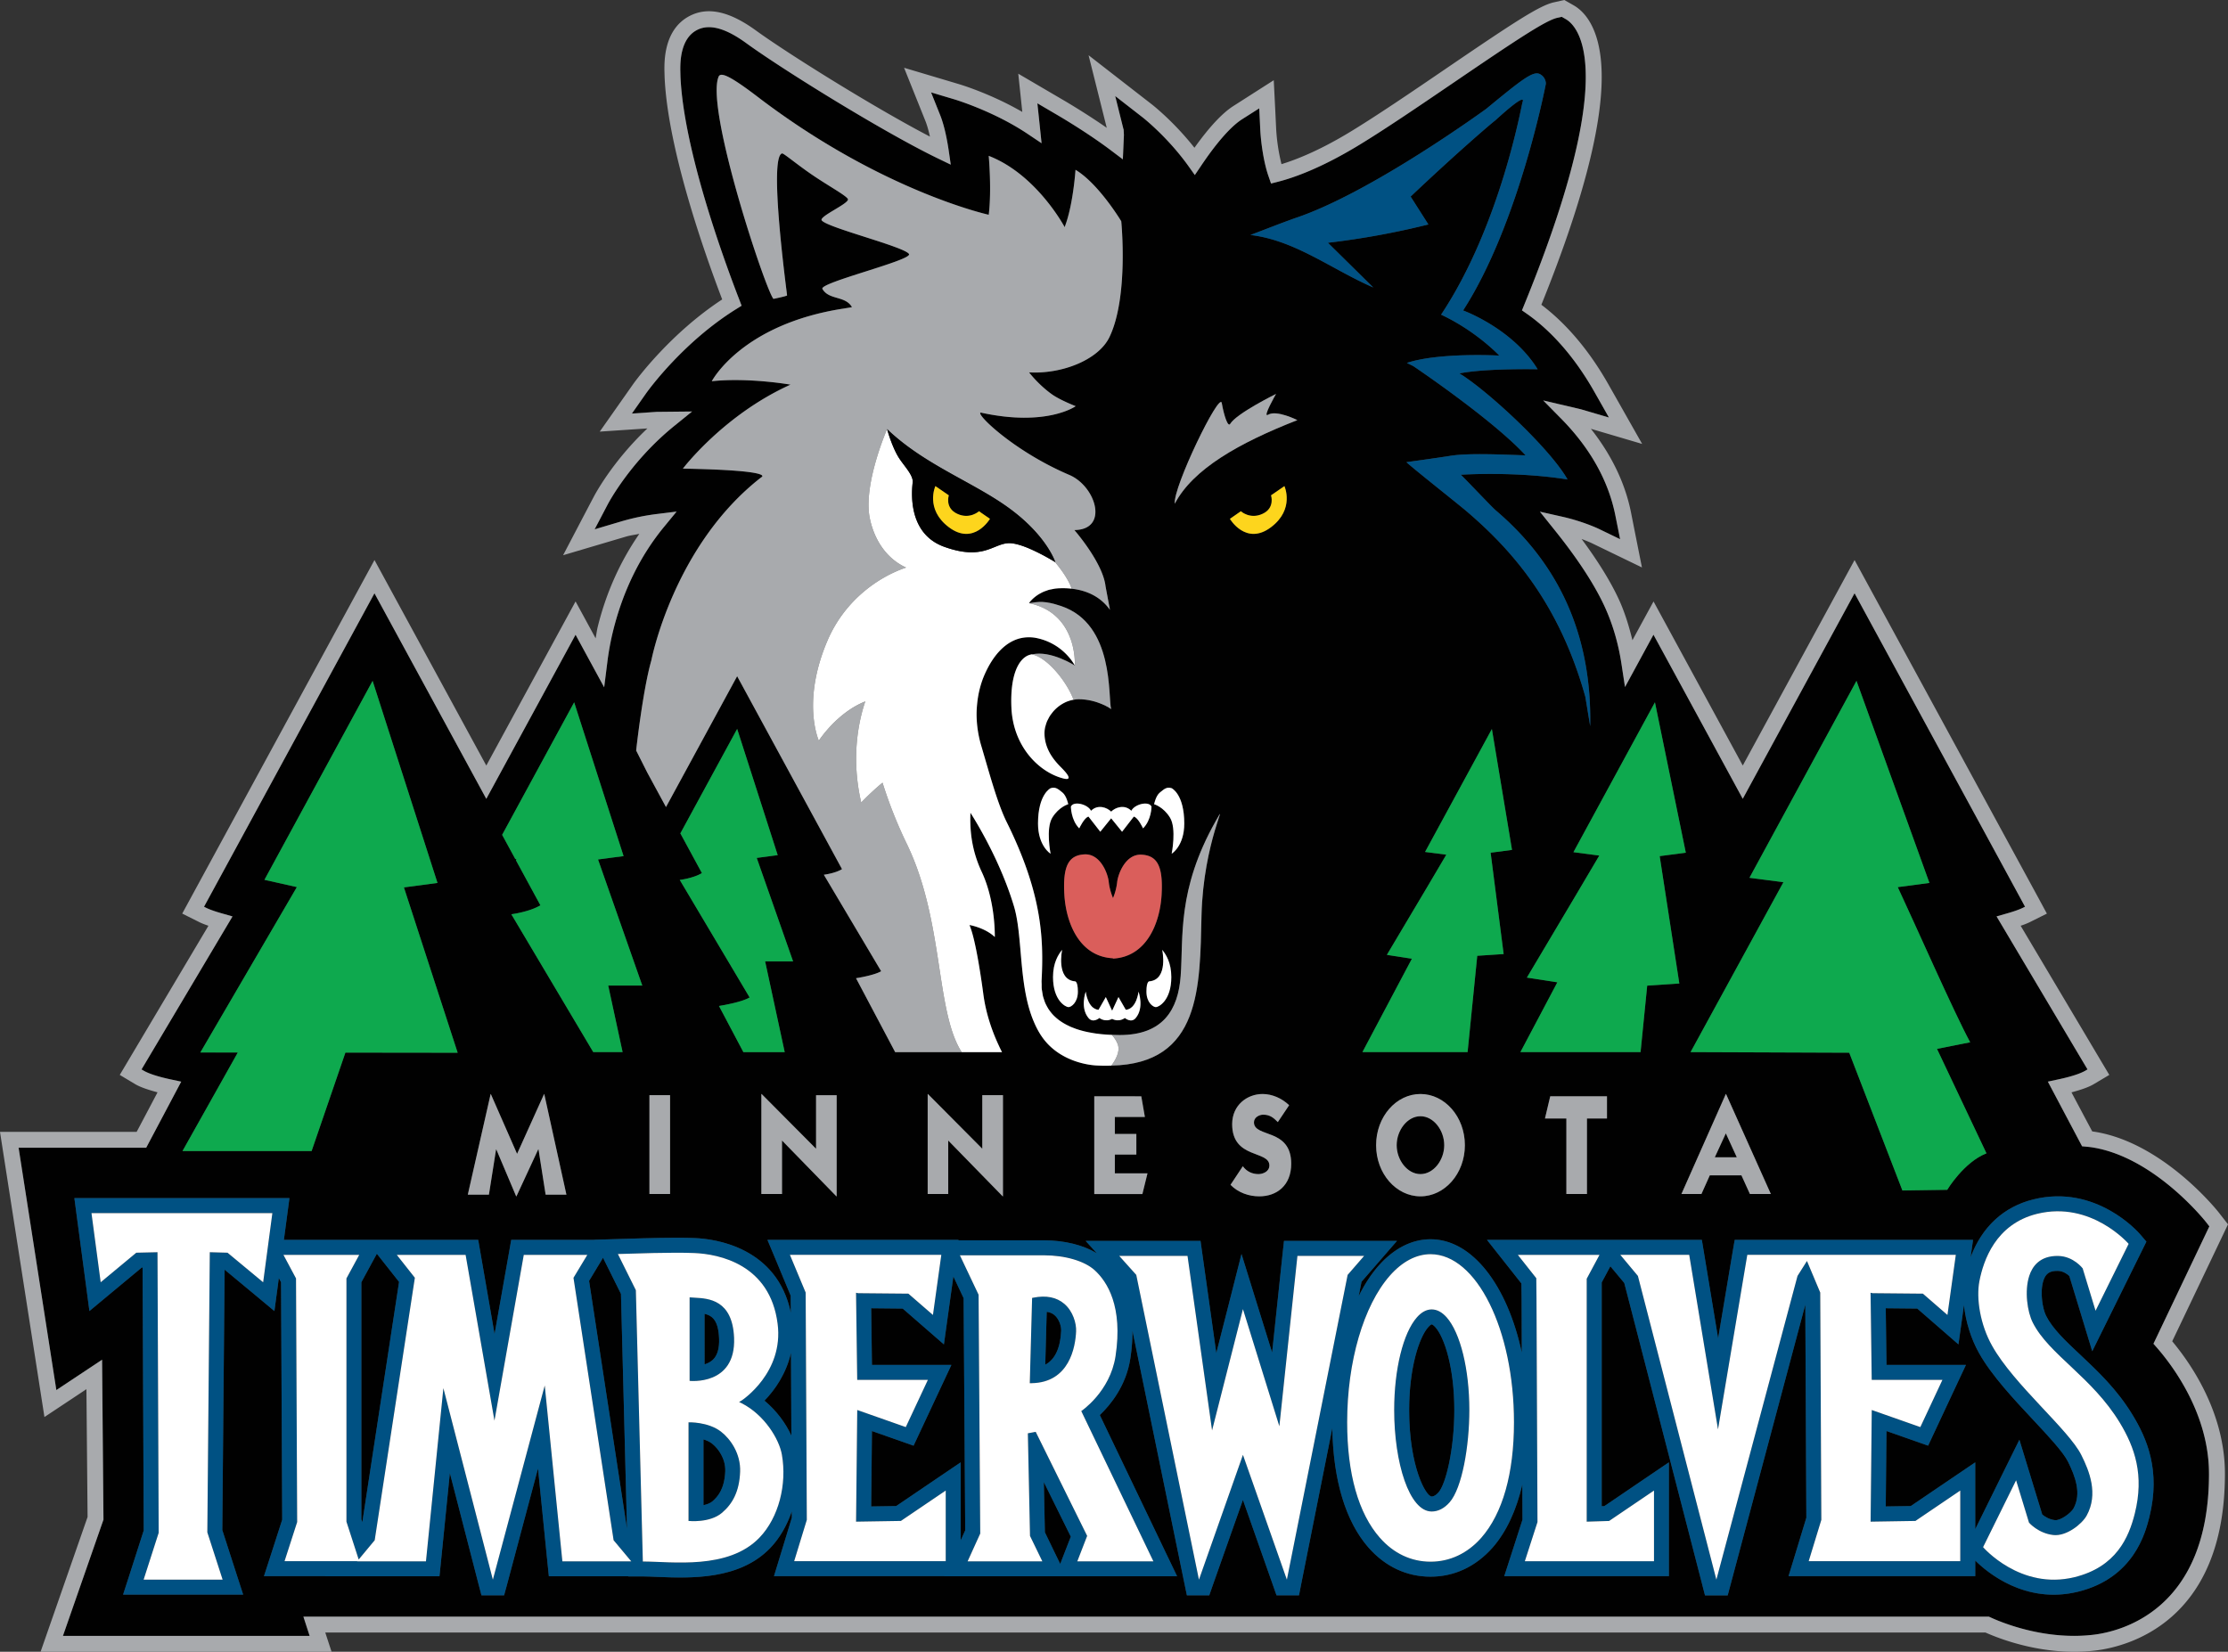 <svg xmlns="http://www.w3.org/2000/svg" xml:space="preserve" width="240" height="177.961" x="0px" y="0px" viewBox="0 0 240 177.961"><rect x="0" y="0" width="240" height="177.961" fill="#333333" stroke="none"/><path fill="#010101" d="M150.451 123.382c0 1.606 1.154 3.112 2.561 3.112s2.561-1.506 2.561-3.112c0-1.612-1.153-3.121-2.561-3.121s-2.561 1.509-2.561 3.121m-72.99 20.826c-.075-1.888-.683-2.459-1.567-2.656v5.445c.328-.104.646-.259.899-.498.486-.459.711-1.231.668-2.291m4.886 6.694c1.304 1.086 2.307 2.462 2.901 3.776l-.043-8.938c-.501 2.238-1.723 3.994-2.858 5.162m20.353-13.377-.61 4.375-.41 2.943-2.241-1.949-2.196-1.911-3.394-.034c.02 1.691.058 4.438.08 6.104h8.559l-1.075 2.291-2.381 5.09-.619 1.322-1.377-.486-3.107-1.092-.083 8.126 2.693-.042 4.429-3.005 2.519-1.705v8.407l.49-1.083-.173-25.016zm51.528 5.16c-.017 0-.163.048-.389.313-.979 1.12-2.043 4.381-2.043 8.912 0 6.117 1.807 9.322 2.432 9.322.287 0 .574-.273.726-.439.822-.942 1.706-4.732 1.706-8.883 0-4.533-1.053-7.798-2.032-8.906-.232-.268-.378-.319-.4-.319M114.21 168.5l.331-.867.807-2.077-2.908-5.878.115 5.411 1.176 2.426zm-1.458-27.166a2018 2018 0 0 0-.156 5.698c1.045-.565 1.625-1.781 1.711-3.661.021-.425-.185-1.224-.705-1.668-.11-.095-.349-.298-.85-.369m-36.069 14.18a2.9 2.9 0 0 0-.907-.434v7.085c.371-.078.72-.208.957-.408.611-.521 1.311-1.355 1.392-3.247.05-1.344-.75-2.456-1.442-2.996m-36.088-20.437-.484.886-1.185 2.184v25.538l.104.318 3.959-25.893-1.512-1.916z"/><path fill="#010101" d="M231.524 163.455c-.41 1.624-1.648 6.551-7.676 8.031-5.712 1.403-9.849-2.134-11.075-3.354v1.685h-20.114l.637-2.085 1.282-4.213-.112-22.955-8.02 30.044-.338 1.274h-2.447l-.332-1.292-8.363-32.365-1.503-1.798-.929 1.742v24.109l.282-.009 4.439-3.014 2.516-1.705v12.265h-17.733l.681-2.107 1.283-3.982c-.006-.537-.006-1.936-.017-3.79-.647 2.792-1.717 5.107-3.214 6.81-1.812 2.04-4.113 3.121-6.675 3.121-2.565 0-4.867-1.081-6.668-3.118-2.477-2.816-3.816-7.269-3.912-12.888l-3.32 16.642-.27 1.379h-2.42l-.405-1.156-3.214-9.129-3.225 9.129-.399 1.156h-2.409l-.286-1.365-5.579-27.15c0 .905-.064 1.904-.23 2.991-.453 2.957-2.143 5.003-3.29 6.098l7.219 15.065 1.108 2.307h-25.063l.005-.011H83.375l.633-2.085 1.289-4.213-.006-.687c-.516 1.503-1.289 2.873-2.317 3.945-3.331 3.47-8.622 3.256-12.122 3.118-.594-.025-1.147-.051-1.611-.051h-1.567v-.018h-8.552l-.147-1.449-1.023-10.166-3.305 12.396-.346 1.274h-2.437l-.338-1.292-3.068-11.886-.971 9.674-.148 1.449H35.024l.009-.011h-6.599l.684-2.107 1.282-3.979-.124-25.586-.245-.45-.083.669-.39 2.891-2.238-1.866-3.126-2.594-.248 28.054 1.564 4.849.683 2.107H13.259l.68-2.102 1.542-4.812-.121-28.331-.082.003-3.405 2.825-2.24 1.866-.386-2.891-.995-7.451-.239-1.826h23.165l-.242 1.826-.357 2.671h20.934l.23 1.337 1.532 8.81 1.562-8.815.234-1.331h8.935c-.003-.002-.006-.011-.006-.011l2.513-.075.959-.028c1.991-.063 5.318-.166 7.394-.076 2.112.084 8.848.962 10.324 8.054l-.017-1.852-1.57-3.776-.934-2.234h20.582l-.009.048h9.181c2.238 0 4.29.518 5.728 1.401l-1.205-1.337h12.372l.196 1.391 1.503 10.695 1.312-5.142 1.407-5.534 1.688 5.45 1.604 5.169 1.125-10.586.158-1.443h12.167l-2.313 2.668-1.502 1.73-.31 1.559c.63-1.261 1.345-2.372 2.139-3.278 1.654-1.871 3.59-2.858 5.604-2.858 4.514 0 8.273 4.983 9.826 12.215l-.017-5.791-.022-1.663-1.644-2.079-2.06-2.614h23.141l.22 1.348 1.53 9.267 1.559-9.272.226-1.342h25.679l-.259 1.832v.03c1.221-3.261 3.567-5.444 6.781-6.227 6.708-1.654 11.267 3.52 11.458 3.745l.692.808-.468.957-3.562 7.203-1.802 3.649-1.188-3.892-1.282-4.212c-.22-.208-.664-.54-1.222-.552-.884-.022-1.316.271-1.57 1.041-.388 1.222-.096 3.036.293 3.799.709 1.407 2.082 2.698 3.681 4.198 1.862 1.753 3.973 3.731 5.639 6.489 1.502 2.469 3.06 5.956 1.799 11.001M21.58 113.39l10.397-17.814-3.493-.785 11.652-21.434 6.991 21.769-3.616.48 5.791 17.815-12.096-.015-3.64 10.608H19.658l5.957-10.619zm31.272 4.477h.021l2.827 6.449 2.907-6.449h.02l2.386 10.842h-2.238l-.767-4.879h-.028l-2.348 5.063h-.03l-2.139-5.054h-.025l-.77 4.87h-2.276zm8.996-42.202 5.323 16.57-2.752.366 4.768 13.583h-3.671l1.551 7.169h-3.162l-8.823-14.852s.511-.067 1.167-.225c.622-.152 1.38-.392 1.966-.74l-2.637-4.854.058-.104-.134-.036-1.411-2.598zm10.33 52.976h-2.222v-10.65h2.222zm9.837-10.774h.029l5.86 5.896v-5.771h2.222v10.901h-.025l-5.861-6.017v5.766h-2.224zm-8.79-23.063s.391-.045.889-.169c.476-.115 1.052-.298 1.498-.568l-2.324-4.28 6.118-11.255 4.37 13.6-2.261.301 3.916 11.146H82.42l2.109 9.778H80.08l-2.631-4.972h.002c.014-.003.058-.009.124-.022.498-.082 2.383-.42 3.178-.895zm-3.058-23.673s2.376-12.361 11.842-19.714c0 0 1.743-.74-8.449-.931 0 0 4.386-5.794 11.592-9.047 0 0-4.523-.791-8.477-.371 0 0 3.192-6.137 14.217-7.831l.882-.144c-.712-1.261-2.482-.74-3.184-1.967-.381-.67 9.701-3.096 9.327-3.754-.443-.785-8.966-2.881-9.411-3.647-.25-.444 3.074-1.846 2.823-2.291-.233-.402-2.092-1.41-3.772-2.552-1.667-1.131-3.154-2.397-3.313-2.355-1.46.357.458 14.534.536 15.293.008.079-1.46.377-1.46.377-.805-.799-7.357-20.465-5.917-23.929.208-.506 1.075-.233 4.236 2.181 13.3 10.155 24.864 12.685 24.864 12.685.334-2.673 0-6.345 0-6.345 5.177 2.006 8.18 7.682 8.18 7.682l.173-.5c.778-2.355.998-5.679.998-5.679 2.503 1.503 4.927 5.543 4.927 5.543s.812 8.141-1.271 12.474c-1.182 2.465-5.121 4.01-8.663 3.807 0 0 .957 1.277 2.43 2.341.89.647 2.593 1.3 2.593 1.3s-3.115 2.251-10.22.692c-.637.067 3.524 4.156 9.535 6.714 2.878 1.227 4.292 5.906.544 5.94 0 0 3.074 3.509 3.357 6.058l.476 2.541c-1.144-1.609-2.818-2.139-4.156-2.282a8 8 0 0 0-.881-.051h-.104a7 7 0 0 0-.68.037c-.002.002-.01.002-.01.002-.152.014-.287.048-.426.073-.088.022-.187.031-.267.054a3 3 0 0 0-.401.135c-.063.023-.135.042-.192.068a4 4 0 0 0-.415.211c-.025.014-.058.025-.083.045-.747.445-1.096.977-1.104.988h.005c1.047-.158 1.663-.29 3.464.313 5.771 1.944 5.023 9.837 5.383 11.109.005-.022-1.484-1.072-3.527-1.072-.185 0-.36.031-.539.064a3 3 0 0 0-.591.155l-.066.022q-.27.106-.515.25c-.035.02-.07.037-.101.062-.151.09-.289.191-.424.304l-.142.121a5 5 0 0 0-.322.327 3 3 0 0 0-.17.214 4 4 0 0 0-.215.298c-.07.113-.128.225-.184.343-.041.079-.084.152-.116.231a3 3 0 0 0-.167.518q-.018.05-.032.099a3.2 3.2 0 0 0-.072.653c0 .906.289 1.668.66 2.291.349.58.775 1.038 1.1 1.368.418.414.83.878.835 1.114.009.155-.144.211-.561.107l-.003-.003h-.003c-2.53-.633-5.4-3.352-5.59-7.62-.156-3.469.746-5.262 1.893-5.675q.13-.044.291-.079c.009.003.024.011.033.011 2.016-.476 4.616 1.199 4.616 1.199l-.002-.005v.005s-.289-.58-.937-1.232a6.2 6.2 0 0 0-3.095-1.711 4.1 4.1 0 0 0-1.78-.008c-1.672.377-3.005 1.86-3.91 3.937a10.4 10.4 0 0 0-.799 3.126c-.039.399-.066.81-.063 1.238.014 1.033.165 2.145.514 3.315.838 2.819 1.722 6.16 2.728 8.197 3.824 7.704 3.997 12.566 3.766 17.05-.008.157.003.292.006.436.002.155-.003.318.008.465.011.126.038.241.055.362.024.155.046.315.081.462.026.109.064.205.098.31a3.2 3.2 0 0 0 .28.684q.097.197.215.383c.049.076.104.146.159.22q.128.178.274.34c.056.063.118.124.177.184q.16.154.335.301c.061.048.124.102.187.146.124.096.257.177.39.262q.094.063.193.118c.144.084.297.163.449.23.058.028.113.062.173.087q.266.11.536.211c.044.015.082.034.124.046a10.6 10.6 0 0 0 1.631.407q.212.04.418.07.174.026.346.043l.308.039.384.033c.08.003.16.012.239.018q.212.014.411.02c.332.014.648.022.931.022 4.667 0 6.299-2.716 6.569-6.356.31-4.201-.399-9.28 3.765-16.675 1.582-2.797-1.328 2.169-1.514 10.161-.186 7.62-.034 15.975-9.722 16.163v.003c-.489.009-.979.017-1.515-.014 0 0-3.726-.048-5.858-2.963a8.8 8.8 0 0 1-.974-1.765c-1.666-3.895-1.158-9.179-2.136-12.426-.927-3.082-2.296-5.884-3.319-7.747-.784-1.435-1.363-2.313-1.369-2.33v.025c-.058 1.475.006 3.773 1.21 6.331 1.275 2.716 1.401 5.8 1.413 6.726l.003.132q-.001.17-.003.169c-1.078-1.016-2.722-1.286-2.725-1.286.025.057.053.139.08.209.383.999.803 3.039 1.227 5.92q.096.658.194 1.376c.303 2.273 1.078 4.238 1.656 5.476.124.271.245.519.346.712h-.003l.003.003H96.429l-4.218-7.969h.003a1 1 0 0 0 .102-.017c.408-.067 1.956-.347 2.604-.734l-6.175-10.392s.316-.042.729-.141c.393-.093.865-.242 1.231-.462l-11.3-20.792-7.665 14.097-2.018-3.723-1.196-2.372c.001 0 .71-6.492 1.641-9.725m62.562 49.986c0-2.079 1.644-3.25 3.264-3.25 1.03 0 2.077.447 2.871 1.207l-1.222 1.821c-.507-.526-.89-.8-1.581-.8-.395 0-.979.273-.979.827 0 1.675 4.007.589 4.007 4.452 0 2.363-1.57 3.518-3.438 3.518-1.108 0-2.257-.38-3.101-1.241l1.328-2.004c.416.574 1.019.848 1.683.848.461 0 1.182-.259 1.182-.932-.001-1.649-4.014-.667-4.014-4.446m4.188-67.753 1.44-.99s1.137 2.476-1.44 4.426c-2.702 2.042-4.436-.903-4.436-.903l1.177-.816s.996.909 2.358.273c1.356-.63.901-1.99.901-1.99m-13.097 52.361c2.061-.194 1.374-3.394 1.374-3.394.394.484.979 1.367.979 2.932 0 2.556-1.373 3.242-1.66 3.242-.298 0-1.019-.492-1.019-1.669s.326-1.111.326-1.111m-8.462-18.822c.269-.636 1.808-.275 2.168.45.72-.726 1.719-.366 2.169.09.454-.456 1.446-.816 2.17-.09.354-.726 1.893-1.086 2.174-.45 0 0 0 1.441-.911 2.344 0 0-.542-1.173-.998-1.267 0 0-.897 1.179-1.26 1.632l-1.175-1.449-1.171 1.449c-.363-.453-1.271-1.632-1.271-1.632-.449.093-.996 1.267-.996 1.267-.899-.903-.899-2.344-.899-2.344m-.944 15.429s-.687 3.199 1.369 3.394c0 0 .325-.067.325 1.111s-.715 1.669-1.012 1.669c-.291 0-1.666-.687-1.666-3.242.001-1.565.589-2.448.984-2.932m-1.245-10.356s-1.354-.815-1.354-3.252c0-3.171 1.354-3.802 1.354-3.802.542-.18.816.096 1.271.456.45.36.631 1.266.631 1.266s-.986.273-1.718 1.441c-.723 1.176-.184 3.891-.184 3.891m9.176 17.699c-.483.594-1.175 0-1.175 0s-.583.493-1.372.099c-.777.395-1.368-.099-1.368-.099s-.687.594-1.176 0c-.933-1.116-.297-2.839-.297-2.839s.201 1.857 1.377 1.959l.784-1.376.68 1.474.687-1.474.787 1.376c1.175-.102 1.372-1.959 1.372-1.959s.636 1.723-.299 2.839m-2.457-6.398v-.036c-3.61-.181-5.054-3.791-5.235-6.86-.179-3.07.449-4.243 2.164-4.334 1.717-.093 2.53 2.074 2.619 2.978.093.906.453 1.717.453 1.717v.036s.36-.816.449-1.722c.093-.896.906-3.062 2.623-2.972 1.716.084 2.341 1.261 2.166 4.327-.181 3.07-1.627 6.68-5.239 6.866m6.144-15.192c-.72-1.168-1.716-1.441-1.716-1.441s.186-.906.636-1.266.726-.636 1.261-.456c0 0 1.356.63 1.356 3.802 0 2.437-1.356 3.252-1.356 3.252s.546-2.715-.181-3.891m-17.994 29.906v10.901h-.026l-5.87-6.017v5.766h-2.211v-10.774h.022l5.861 5.896v-5.771zm14.366 4.176v2.229h-2.312v2.023h3.514l-.546 2.229h-5.187v-10.535h5.069l.389 2.229h-3.239v1.826zm9.211-78.744c.225 1.314.652 2.656.906 2.243.675-1.123 4.936-3.228 4.936-3.228s-1.52 2.645-.855 2.246c.923-.552 3.151.583 3.151.583-6.292 2.451-11.261 5.279-13.203 9.007-.219-1.756 4.846-12.165 5.065-10.851m26.181 79.956c0 3.07-2.173 5.513-4.784 5.513s-4.777-2.442-4.777-5.513 2.166-5.513 4.777-5.513 4.784 2.443 4.784 5.513m4.176-20.591-2.843.188-1.041 10.377H146.76l3.545-6.693 1.778-3.363-2.689-.422 4.311-7.248 2.088-3.543-2.285-.296 7.198-13.245 2.172 13.023-2.307.304zm-22.45-79.293c8.148-2.715 20.49-11.706 20.575-11.771 3.787-3.118 5.025-4.094 5.745-3.756.501.236.676.712.676 1.052 0 0-2.864 15.046-8.914 24.427 0 0 5.313 1.925 8.03 6.337 0 0-5.639-.118-8.43.447 2.893 1.733 9.729 8.028 11.649 11.424-5.65-.906-11.504-.509-11.504-.509.45.402 3.287 3.424 3.782 3.85 5.487 4.674 10.378 11.81 10.158 23.237l-.518-3.16c-2.814-10.068-7.907-15.825-12.832-20.021-.905-.771-5.7-4.564-6.443-5.262 0 0 3.455-.473 4.693-.675 2.037-.34 6.084-.115 8.144-.059-3.563-3.869-12.026-9.567-12.1-9.618l-.687-.338c3.404-1.131 9.714-.81 9.955-.788 0 0-2.425-2.606-6.269-4.412 6.46-9.716 8.711-22.852 8.762-22.849-.039-.003.788-1.469-2.932 1.922-.377.278-4.159 3.509-9.111 8.205l1.913 3.005a86 86 0 0 1-10.822 1.97l4.891 4.82c-4.53-1.975-8.425-5.09-13.242-5.659 1.736-.646 3.222-1.248 4.831-1.819m26.901 97.011.568-2.395h6.112v2.395h-2.161v8.135h-2.218v-8.135zm11.847-44.841 3.326 16.205-2.814.371 2.116 13.721-3.461.23-.715 7.164h-12.943l1.812-3.424 2.167-4.098-3.281-.509 5.251-8.836 2.549-4.311-2.785-.366zm12.482 52.976h-2.251l-.912-2.009h-3.41l-.9 2.009h-2.155l4.783-10.774h.022zm1.356-33.592-3.658-.479 11.531-21.214 7.856 21.769-3.411.455c1.847 3.935 6.078 13.541 7.801 16.715l-3.574.712 5.33 11.253c-2.442.951-4.227 3.928-4.227 3.928l-4.829.073-5.729-14.843-17.092-.065zm39.862 49.724s6.005-12.605 6.021-12.646l-.09-.118-.271-.349c-.236-.296-5.808-7.227-12.572-8.084l-.776-.076-3.687-6.965 1.104-.239c1.367-.284 2.414-.627 2.966-.959 0 0 .129-.076.202-.121-.045-.067-9.798-16.486-9.798-16.486l1.075-.304c.782-.22 1.396-.437 1.772-.628 0 0 .146-.07.22-.109-.063-.124-18.291-33.638-18.358-33.77-.129.222-12.049 22.145-12.049 22.145s-9.539-17.55-9.618-17.683c-.067.129-3.066 5.642-3.066 5.642l-.383-2.513c-.349-2.308-1.002-4.463-1.925-6.402-1.126-2.358-2.915-5.073-5.329-8.07l-1.531-1.908 2.387.532c2.121.476 3.753 1.219 3.944 1.312 0 0 2.161 1.047 2.308 1.117-.051-.27-.501-2.516-.501-2.516-.731-3.7-2.65-7.175-5.712-10.33l-2.071-2.104 4.063.954 3.017.887-1.554-2.744c-2.589-4.567-5.369-7.094-7.254-8.408l-.558-.391.26-.633c4.39-10.76 6.612-19.008 6.612-24.512 0-4.508-1.503-5.861-2.155-6.233l-.344-.197s-.056-.034-.079-.051c-.033.011-.483.11-.489.11-1.232.276-4.305 2.31-11.059 6.902-3.613 2.465-7.704 5.256-10.631 7.004-3.854 2.313-6.686 3.317-8.385 3.753l-.76.191-.254-.737c-.528-1.471-.838-3.652-.911-5.161 0 0-.096-2.06-.107-2.2l-1.857 1.182c-1.192.766-2.712 2.485-4.395 4.983l-.682 1.021-.72-1.004c-2.24-3.118-4.84-5.161-4.941-5.242l-2.919-2.268c.099.388.893 3.587.893 3.587l.015.009.032.597-.115 2.631-1.3-.982c-2.483-1.871-5.403-3.587-5.728-3.779l-2.179-1.28c.026.273.126 1.193.126 1.193l.324 3.109-1.518-1.019c-3.47-2.324-7.406-3.568-7.853-3.703 0 0-2.372-.706-2.529-.757.103.268.982 2.454.982 2.454.366.923.677 2.215.905 3.731l.23 1.598-1.452-.701C95.124 14.204 84.345 7.521 80.4 4.657 78.126 3 76.372 2.541 75.044 3.253c-1.76.942-1.76 3.444-1.76 4.266l.017.726c.343 7.803 4.544 19.404 6.333 24.028l.255.664-.6.374c-5.584 3.478-9.281 8.495-9.68 9.05 0 0-1.44 2.048-1.538 2.195l2.667-.186 3.815-.034-1.908 1.545c-4.795 3.872-7.166 8.43-7.192 8.478 0 0-1.308 2.499-1.402 2.67.308-.093 2.896-.861 2.896-.861a23 23 0 0 1 3.813-.788l2.123-.265-1.357 1.655c-2.558 3.112-4.394 6.857-5.463 11.121a29 29 0 0 0-.647 3.517l-.335 2.64-3.083-5.667c-.07.132-9.617 17.683-9.617 17.683L40.338 63.919c-.118.222-18.317 33.696-18.36 33.77.124.064.222.112.222.112.375.191.988.405 1.771.625l1.075.304s-9.755 16.419-9.802 16.486c.115.07.209.121.209.121.542.329 1.594.672 2.958.959l1.108.239-3.772 7.122H2.004l4.066 26.107 4.927-3.27.149 17.227s-4.328 12.417-4.364 12.524h26.571c-.056-.178-.671-2.074-.671-2.074h181.554l.175.079c1.294.6 5.937 2.496 11.108 1.874 2.916-.352 12.433-2.643 12.433-17.354 0-6.452-3.929-11.644-5.611-13.574z"/><path fill="#010101" d="m185.906 122.105-1.187 2.577h2.369zm26.867 42.646 2.954-5.99 1.801-3.645 1.188 3.889 1.277 4.165c.248.214.732.537 1.368.607.597.068 1.733-.773 1.998-1.261.883-1.606.191-3.446-.597-5.039-.535-1.069-2.189-2.837-3.793-4.547-2.077-2.221-4.43-4.736-5.78-7.137-.878-1.556-1.446-3.424-1.638-5.194l-.174 1.3-.411 2.943-2.24-1.949-2.2-1.911-3.394-.034c.028 1.691.057 4.438.079 6.104h8.559l-1.075 2.291-2.38 5.09-.619 1.322-1.379-.486-3.106-1.092-.079 8.126 2.695-.042 4.43-3.005 2.516-1.705v3.036zM66.892 139.402l-1.775-3.577s-.063-.129-.159-.317l-.313.521-1.188 1.973 4.083 26.709z"/><path fill="#a8aaad" d="M237.952 158.775c0 14.705-9.512 16.996-12.427 17.348-5.178.622-9.82-1.271-11.114-1.871l-.175-.076H32.682s.613 1.894.674 2.071H6.78l4.366-12.524-.149-17.229s-4.753 3.154-4.927 3.272c-.021-.127-4.052-26.012-4.066-26.11h13.744l3.772-7.119-1.11-.239c-1.361-.289-2.415-.63-2.956-.959 0 0-.096-.054-.208-.121.044-.07 9.801-16.483 9.801-16.483l-1.072-.307c-.787-.22-1.397-.437-1.776-.625 0 0-.097-.051-.221-.112.042-.073 18.241-33.55 18.359-33.77.076.132 12.047 22.148 12.047 22.148L62 68.385c.069.132 3.081 5.667 3.081 5.667l.333-2.643a29 29 0 0 1 .648-3.517c1.069-4.266 2.904-8.008 5.463-11.121l1.36-1.655-2.127.262a24 24 0 0 0-3.811.791s-2.587.765-2.893.861c.092-.171 1.4-2.667 1.4-2.667.025-.051 2.397-4.606 7.192-8.484l1.907-1.545-3.812.04-2.672.18 1.539-2.192c.401-.557 4.094-5.572 9.678-9.05l.6-.374-.253-.664c-1.787-4.626-5.988-16.225-6.333-24.028l-.018-.726c0-.819 0-3.323 1.761-4.266 1.328-.715 3.083-.253 5.356 1.404 3.945 2.865 14.724 9.545 20.561 12.378l1.456.704-.233-1.601c-.228-1.517-.539-2.809-.905-3.729l-.983-2.457a436 436 0 0 0 2.532.757c.445.138 4.38 1.382 7.85 3.703l1.522 1.019-.326-3.109s-.099-.92-.126-1.193c.141.084 2.181 1.28 2.181 1.28.323.188 3.242 1.905 5.726 3.779l1.299.979.115-2.631-.03-.594-.016-.011-.892-3.585c.184.146 2.914 2.268 2.914 2.268.112.082 2.707 2.127 4.952 5.245l.71.999.691-1.019c1.678-2.499 3.197-4.218 4.39-4.986 0 0 1.66-1.056 1.857-1.179.012.141.107 2.2.107 2.2.073 1.506.383 3.687.911 5.161l.254.737.76-.194c1.699-.434 4.53-1.441 8.385-3.748 2.927-1.753 7.013-4.544 10.631-7.004 6.754-4.598 9.82-6.632 11.059-6.908.006 0 .45-.098.489-.107l.079.051.344.197c.652.372 2.155 1.725 2.155 6.233 0 5.504-2.223 13.751-6.612 24.509l-.26.636.558.391c1.88 1.317 4.671 3.841 7.254 8.408 0 0 1.391 2.448 1.554 2.744l-3.017-.887-4.063-.951 2.071 2.102c3.062 3.152 4.98 6.627 5.712 10.33 0 0 .45 2.246.501 2.516-.146-.073-2.308-1.117-2.308-1.117-.191-.093-1.823-.836-3.944-1.309l-2.387-.538 1.531 1.911c2.414 2.994 4.209 5.712 5.329 8.067.923 1.945 1.57 4.097 1.925 6.407l.383 2.51s2.999-5.513 3.066-5.639c.079.132 9.618 17.68 9.618 17.68s11.92-21.926 12.044-22.145c.072.132 18.301 33.646 18.363 33.77-.073.036-.22.112-.22.112-.377.186-.99.405-1.772.625l-1.075.307s9.753 16.413 9.798 16.483c-.067.042-.202.121-.202.121-.552.332-1.599.672-2.961.959l-1.108.239 3.687 6.965.776.073c6.765.863 12.336 7.791 12.572 8.09l.361.464c-.017.04-6.021 12.646-6.021 12.646l.371.425c1.687 1.931 5.61 7.123 5.61 13.578M240 131.906l-1.024-1.312c-.253-.318-6.185-7.68-13.602-8.698-.146-.275-1.582-2.971-2.234-4.206 1.013-.273 1.868-.561 2.403-.887l1.671-.993-.996-1.672c0-.005-6.602-11.114-8.554-14.398a8 8 0 0 0 1.019-.405c0-.003 1.807-.903 1.807-.903l-.963-1.781-19.753-36.313s-9.573 17.604-12.044 22.14c-.033-.064-9.612-17.679-9.612-17.679s-1.992 3.658-2.273 4.178c-.394-1.618-.878-3.177-1.559-4.606-.906-1.905-2.224-4.016-3.917-6.3.619.23 1.024.411 1.103.453-.011-.008 1.863.901 1.863.901l3.534 1.71-.766-3.844-.405-2.048c-.636-3.202-2.11-6.23-4.327-9.044l5.521 1.629-3.642-6.43c-2.516-4.438-5.223-7.063-7.215-8.563 4.306-10.659 6.5-18.923 6.5-24.54 0-5.208-1.885-7.074-3.016-7.718 0-.003-1.014-.577-1.014-.577l-1.125.253c-1.548.343-4.261 2.127-11.61 7.133-3.63 2.476-7.704 5.25-10.586 6.978-3.253 1.947-5.661 2.87-7.142 3.321a20.5 20.5 0 0 1-.579-3.892l-.085-1.784-.169-3.368-4.339 2.774c-1.232.785-2.65 2.327-4.204 4.505-2.139-2.715-4.305-4.446-4.563-4.654-.006-.003-6.842-5.315-6.842-5.315l1.958 7.819c-2.123-1.477-4.155-2.676-4.425-2.839l-5.106-2.991s.421 3.973.435 4.12c-3.121-1.807-6.137-2.789-6.786-2.983-.017-.008-5.95-1.775-5.95-1.775l2.302 5.743c.179.447.34 1.027.484 1.671-5.903-3.07-15.276-8.915-18.76-11.444-2.867-2.079-5.209-2.58-7.178-1.525-2.665 1.427-2.665 4.699-2.665 5.774l.022.799c.343 7.727 4.276 18.887 6.203 23.94-5.529 3.625-9.173 8.54-9.58 9.108l-3.61 5.133 4.08-.273 1.054-.07c-3.841 3.635-5.719 7.243-5.805 7.415.002-.009-1.136 2.158-1.136 2.158l-2.141 4.088 6.774-2.006c.464-.138.959-.191 1.438-.298-2.018 2.918-3.539 6.239-4.467 9.961-.108.408-.158.867-.242 1.294-.178-.332-2.16-3.973-2.16-3.973s-8.362 15.375-9.615 17.683c-.409-.749-12.045-22.143-12.045-22.143l-1.713 3.149-18.998 34.942 1.808.903c.262.136.613.273 1.016.408-.977 1.641-9.552 16.07-9.552 16.07l1.669.999c.536.32 1.394.607 2.4.878 0 .003-1.855 3.518-2.25 4.26H0l.349 2.251 4.438 28.472s3.654-2.423 4.522-3.003l.124 13.771c-.093.272-5.061 14.52-5.061 14.52h31.344s-.539-1.641-.677-2.071h178.837c1.582.706 6.416 2.595 11.853 1.938 3.27-.394 13.939-2.935 13.939-19.05 0-6.629-3.726-11.931-5.678-14.267.41-.848 6.01-12.601 6.01-12.601"/><path fill="#a8aaad" d="m71.74 86.951 7.665-14.097L90.702 93.64c-.369.223-.838.372-1.229.465a7 7 0 0 1-.729.138l6.174 10.395c-.65.388-2.195.67-2.607.734a1 1 0 0 1-.099.017h-.003l4.22 7.969h11.507v-.003h-4.342c-2.838-4.412-1.894-14.077-5.878-22.376a48 48 0 0 1-2.65-6.654c-1.245 1.021-2.291 2.141-2.291 2.141-1.21-5.161-.127-9.263.438-10.893-3.066 1.208-5.004 4.227-5.004 4.227s-1.905-4.17.93-10.786c1.955-4.559 5.754-6.956 8.468-7.865-2.527-1.154-3.602-3.607-3.938-5.461-.654-3.627 1.887-9.452 1.887-9.452 4.176 3.999 9.662 5.828 13.552 8.822 3.734 2.864 4.57 5.515 4.57 5.515s-.02-.011-.032-.02c.978 1.168 1.626 2.274 1.795 2.871h-.031c1.336.143 3.011.672 4.155 2.282l-.476-2.541c-.283-2.549-3.36-6.058-3.36-6.058 3.75-.034 2.337-4.713-.544-5.938-6.008-2.561-10.171-6.646-9.532-6.716 7.106 1.559 10.222-.692 10.222-.692s-1.704-.656-2.594-1.3c-1.472-1.063-2.429-2.341-2.429-2.341 3.542.203 7.479-1.345 8.661-3.807 2.083-4.331 1.268-12.474 1.268-12.474s-2.42-4.041-4.927-5.543c0 0-.215 3.323-.994 5.679l-.173.5s-3.002-5.675-8.181-7.682c0 0 .332 3.672 0 6.348 0 0-11.563-2.533-24.864-12.688-3.16-2.414-4.028-2.687-4.238-2.181-1.438 3.464 5.114 23.13 5.915 23.929 0 0 1.473-.298 1.464-.38-.079-.757-1.998-14.933-.536-15.291.155-.042 1.645 1.227 3.313 2.355 1.677 1.142 3.536 2.149 3.772 2.552.248.445-3.074 1.846-2.824 2.291.44.763 8.967 2.862 9.41 3.644.376.661-9.707 3.087-9.327 3.757.704 1.227 2.472.706 3.184 1.967l-.882.146c-11.026 1.688-14.22 7.831-14.22 7.831 3.954-.422 8.481.369 8.481.369-7.207 3.253-11.592 9.047-11.592 9.047 10.19.191 8.447.931 8.447.931-9.464 7.353-11.842 19.714-11.842 19.714-.93 3.233-1.642 9.725-1.642 9.725l1.196 2.372z"/><path fill="#a8aaad" d="m115.78 71.7.002.005s-2.599-1.674-4.619-1.199c1.649.315 3.752 2.924 4.476 4.888l-.012.003c.179-.034.355-.064.542-.064 2.04 0 3.53 1.049 3.524 1.072-.36-1.272.391-9.165-5.383-11.109-1.798-.603-2.417-.47-3.461-.313 5.275 1.117 4.934 6.677 4.931 6.717m4.711 41.294c-.02.9-.778 1.809-.784 1.812 9.69-.188 9.539-8.543 9.719-16.163.191-7.991 3.102-12.958 1.52-10.164-4.164 7.398-3.455 12.477-3.765 16.678-.271 3.641-1.902 6.356-6.569 6.356-.281 0-.599-.009-.93-.022l.086.006s.735.759.723 1.497m19.262-67.731s-2.229-1.128-3.151-.583c-.67.405.855-2.24.855-2.24s-4.261 2.099-4.936 3.222c-.248.419-.682-.926-.912-2.24-.214-1.311-5.278 9.097-5.06 10.848 1.943-3.728 6.918-6.553 13.204-9.007"/><path fill="#005183" d="M143.045 26.157a86 86 0 0 0 10.822-1.975l-1.913-3.005c4.952-4.693 8.734-7.924 9.117-8.205 3.72-3.385 2.893-1.922 2.926-1.919-.045-.003-2.302 13.129-8.762 22.846 3.844 1.809 6.269 4.415 6.269 4.415-.247-.022-6.551-.343-9.955.788l.687.338c.079.051 8.537 5.746 12.1 9.618-2.06-.059-6.106-.281-8.144.059-1.238.203-4.693.678-4.693.678.743.695 5.538 4.485 6.449 5.259 4.925 4.195 10.012 9.953 12.826 20.021l.523 3.157c.219-11.424-4.677-18.563-10.164-23.237-.495-.425-3.332-3.444-3.776-3.847 0 0 5.848-.394 11.498.509-1.925-3.396-8.763-9.691-11.649-11.424 2.791-.568 8.43-.45 8.43-.45-2.718-4.412-8.03-6.334-8.03-6.334 6.05-9.381 8.914-24.43 8.914-24.43 0-.337-.18-.813-.676-1.049-.72-.338-1.964.641-5.745 3.756-.085.062-12.427 9.055-20.575 11.771-1.604.571-3.102 1.17-4.829 1.823 4.812.565 8.712 3.681 13.236 5.656z"/><path fill="#fdd51d" d="M136.011 55.354c-1.356.636-2.347-.273-2.347-.273l-1.177.819s1.728 2.94 4.43.897c2.577-1.947 1.44-4.423 1.44-4.423l-1.44.99s.45 1.362-.906 1.99"/><path fill="#fff" d="M115.071 86.644s-.181-.906-.63-1.266c-.456-.36-.729-.636-1.272-.456 0 0-1.354.63-1.354 3.802 0 2.437 1.354 3.255 1.354 3.255s-.542-2.718.186-3.894c.728-1.171 1.716-1.441 1.716-1.441m.025 21.861c.297 0 1.012-.49 1.012-1.669 0-1.182-.325-1.108-.325-1.108-2.054-.2-1.369-3.396-1.369-3.396-.396.484-.982 1.37-.982 2.935 0 2.552 1.375 3.238 1.664 3.238m12.473-19.781c0-3.168-1.356-3.804-1.356-3.804-.535-.175-.811.095-1.261.456-.456.36-.631 1.269-.631 1.269s.991.27 1.711 1.443c.727 1.174.181 3.889.181 3.889s1.356-.816 1.356-3.253m-10.316-.744s.907 1.179 1.27 1.632l1.171-1.449 1.175 1.449c.363-.453 1.265-1.632 1.265-1.632.456.093.995 1.267.995 1.267.911-.903.911-2.344.911-2.344-.275-.636-1.816-.275-2.174.45-.726-.726-1.718-.366-2.172.09-.45-.456-1.449-.816-2.169-.09-.357-.726-1.899-1.086-2.167-.45 0 0 0 1.441.898 2.344 0 0 .548-1.173.997-1.267m4.019 20.815-.791-1.376-.682 1.474-.68-1.474-.787 1.376c-1.176-.102-1.375-1.959-1.375-1.959s-.637 1.723.294 2.839c.492.594 1.177 0 1.177 0s.591.493 1.369.099c.784.395 1.372-.099 1.372-.099s.689.594 1.173 0c.936-1.116.299-2.839.299-2.839s-.195 1.858-1.369 1.959m3.241-.29c.287 0 1.66-.687 1.66-3.239 0-1.564-.585-2.45-.979-2.935 0 0 .687 3.196-1.374 3.396 0 0-.326-.073-.326 1.108 0 1.18.721 1.67 1.019 1.67"/><path fill="#a8aaad" d="M117.875 118.115v10.532h5.181l.55-2.231h-3.515v-2.024h2.316v-2.225h-2.316v-1.827h3.234l-.387-2.225zM99.93 128.641h2.213v-5.765l5.869 6.016h.027v-10.901h-2.228v5.771l-5.857-5.895h-.024zm35.631-2.146c-.664 0-1.267-.273-1.683-.848l-1.328 2.004c.844.861 1.997 1.241 3.101 1.241 1.868 0 3.438-1.157 3.438-3.518 0-3.863-4.013-2.777-4.013-4.452 0-.554.591-.827.985-.827.687 0 1.074.273 1.587.797l1.216-1.818c-.794-.76-1.841-1.207-2.865-1.207-1.626 0-3.27 1.171-3.27 3.25 0 3.779 4.007 2.797 4.007 4.446 0 .673-.715.932-1.175.932m-45.436 2.397v-10.898h-2.219v5.771l-5.86-5.895h-.032v10.771h2.224v-5.765l5.861 6.016zm65.447-5.51c0 1.606-1.147 3.112-2.561 3.112-1.406 0-2.561-1.506-2.561-3.112 0-1.612 1.154-3.121 2.561-3.121 1.414 0 2.561 1.509 2.561 3.121m-7.338 0c0 3.064 2.166 5.51 4.777 5.51s4.784-2.445 4.784-5.51c0-3.073-2.173-5.516-4.784-5.516s-4.777 2.443-4.777 5.516m-92.633 5.507h.03l2.348-5.062h.029l.766 4.882h2.24l-2.387-10.839h-.019l-2.908 6.444-2.83-6.444h-.019l-2.458 10.839h2.273l.771-4.871h.027zm117.503-8.383v-2.391h-6.113l-.568 2.391h2.307v8.135h2.217v-8.135zm-103.146-2.515h2.222v10.65h-2.222zm117.13 6.694h-2.369l1.188-2.58zm-5.965 3.956h2.155l.9-2.009h3.41l.912 2.009h2.257l-4.829-10.774h-.022z"/><path fill="#fff" d="M113.645 60.551a23 23 0 0 0-2.643-1.396c-.851-.372-1.732-.658-2.363-.633-1.68.071-2.737 1.891-6.913.392-3.469-1.238-3.648-4.882-3.412-6.931.087-.737-.827-1.674-1.397-2.521-.753-1.117-1.282-2.955-1.35-3.185l-.011-.042s-2.543 5.822-1.889 9.455c.339 1.849 1.414 4.305 3.938 5.459-2.714.909-6.512 3.309-8.466 7.862-2.835 6.621-.933 10.789-.933 10.789s1.941-3.022 5.004-4.229c-.564 1.635-1.645 5.732-.438 10.895 0 0 1.048-1.12 2.293-2.141a48 48 0 0 0 2.647 6.654c3.989 8.302 3.043 17.964 5.881 22.376h4.343a14 14 0 0 1-.346-.712c-.58-1.237-1.352-3.202-1.658-5.476a76 76 0 0 0-.192-1.376c-.424-2.881-.844-4.921-1.227-5.917-.027-.073-.052-.155-.082-.214.003 0 1.649.272 2.727 1.291q.002-.001.003-.172l-.003-.132c-.01-.926-.136-4.007-1.413-6.726-1.202-2.558-1.268-4.854-1.21-6.331v-.025c.008.017.585.895 1.369 2.33 1.023 1.863 2.392 4.663 3.319 7.744.977 3.25.47 8.534 2.136 12.429.268.63.578 1.227.974 1.765 2.131 2.915 5.857 2.963 5.857 2.963.536.03 1.026.022 1.517.014v-.003c.006-.003.763-.914.781-1.812.011-.737-.723-1.5-.723-1.5q-.044 0-.087-.003l-.412-.02-.239-.02-.383-.031c-.104-.012-.204-.022-.308-.039a7 7 0 0 1-.346-.043q-.207-.031-.415-.07a10.4 10.4 0 0 1-1.633-.407c-.041-.012-.08-.031-.121-.046a11 11 0 0 1-.539-.211c-.058-.025-.116-.059-.173-.087a5 5 0 0 1-.449-.233 2 2 0 0 1-.194-.115 5 5 0 0 1-.388-.262c-.063-.045-.124-.102-.187-.146a8 8 0 0 1-.335-.301 4 4 0 0 1-.452-.524 4 4 0 0 1-.159-.223c-.078-.121-.146-.25-.217-.38-.042-.087-.089-.169-.129-.262a4 4 0 0 1-.149-.422c-.035-.104-.069-.2-.098-.31-.034-.144-.055-.307-.081-.462-.018-.121-.043-.236-.055-.362-.011-.146-.006-.31-.008-.465-.003-.144-.016-.281-.006-.436.229-4.483.058-9.343-3.764-17.05-1.009-2.037-1.894-5.375-2.732-8.197a12.2 12.2 0 0 1-.509-3.315c-.003-.428.022-.835.063-1.238.118-1.199.415-2.26.795-3.126.908-2.077 2.239-3.56 3.91-3.937a4.1 4.1 0 0 1 1.781.008 6.2 6.2 0 0 1 3.095 1.708c.647.656.938 1.235.938 1.235V71.7c0-.037.343-5.603-4.933-6.717h-.005c.008-.011.357-.543 1.106-.988.024-.017.055-.031.082-.045a4 4 0 0 1 .415-.208c.058-.028.129-.047.192-.07.13-.048.256-.098.401-.135.083-.022.181-.031.267-.054.141-.025.274-.059.426-.073q.005 0 .009-.002c.181-.02.417-.031.681-.034h.105q.404-.001.879.048h.032c-.166-.597-.812-1.703-1.791-2.871"/><path fill="#fff" d="m111.166 70.506-.031-.011a3 3 0 0 0-.291.079c-1.147.414-2.049 2.206-1.894 5.675.191 4.269 3.061 6.987 5.594 7.62q.004.001.003.003c.417.104.57.045.561-.107-.005-.234-.417-.698-.835-1.114-.325-.33-.749-.785-1.1-1.368-.369-.622-.66-1.384-.66-2.291q0-.328.072-.653c.008-.034.022-.064.031-.101q.065-.257.167-.515c.033-.082.075-.155.116-.233.058-.116.115-.231.187-.341.063-.101.139-.2.214-.298.058-.073.112-.144.173-.217q.15-.171.319-.324.069-.061.141-.121c.136-.112.274-.211.423-.304l.101-.062c.165-.093.338-.18.517-.25l.066-.022q.286-.106.591-.158c.006 0 .006-.002.011-.002-.725-1.961-2.828-4.566-4.476-4.885"/><path fill="#010101" d="m100.76 52.374 1.446.99s-.453 1.362.907 1.99c1.348.636 2.346-.273 2.346-.273l1.179.819s-1.726 2.94-4.432.897c-2.582-1.947-1.446-4.423-1.446-4.423m-3.842-2.913c.57.844 1.483 1.781 1.395 2.521-.233 2.048-.055 5.692 3.412 6.933 4.177 1.497 5.232-.326 6.913-.394.634-.025 1.515.262 2.362.633a22.5 22.5 0 0 1 2.645 1.396c.013.006.032.02.032.02s-.836-2.654-4.57-5.513c-3.89-2.994-9.376-4.826-13.552-8.827l.014.042c.064.232.594 2.075 1.349 3.189"/><path fill="#fdd51d" d="M102.206 56.797c2.703 2.043 4.432-.9 4.432-.9l-1.182-.816s-.993.909-2.343.273c-1.36-.63-.907-1.987-.907-1.987l-1.446-.996s-1.136 2.479 1.446 4.426"/><path fill="#da5e5b" d="M125.126 96.409c.175-3.064-.45-4.241-2.166-4.328-1.717-.087-2.53 2.079-2.622 2.975a6.4 6.4 0 0 1-.45 1.719v-.033s-.36-.813-.453-1.717c-.089-.906-.902-3.067-2.619-2.975-1.715.09-2.342 1.264-2.164 4.331.181 3.069 1.625 6.683 5.235 6.86v.036c3.613-.186 5.059-3.793 5.239-6.868"/><path fill="#005183" d="M154.953 160.79c-.151.169-.438.442-.726.442-.625 0-2.432-3.205-2.432-9.322 0-4.528 1.064-7.795 2.043-8.912.226-.265.372-.313.389-.313.028 0 .169.054.399.318.979 1.108 2.032 4.373 2.032 8.906.001 4.154-.883 7.944-1.705 8.881m-.731-19.714c-.552 0-1.097.287-1.593.855-1.479 1.686-2.447 5.603-2.447 9.979 0 5.689 1.626 10.938 4.04 10.938.698 0 1.368-.344 1.931-.991 1.345-1.527 2.121-6.053 2.121-9.946 0-4.376-.962-8.293-2.442-9.979-.501-.569-1.047-.856-1.61-.856m-41.627 5.957c.043-1.702.113-4.192.156-5.695.505.064.744.271.853.363.522.447.726 1.243.707 1.674-.09 1.876-.666 3.095-1.716 3.658m-1.282-7.224-.135.028-.003.141-.242 8.858-.005.186h.187c4.097-.062 4.731-3.92 4.803-5.58.043-.866-.335-2.166-1.265-2.966-.839-.72-1.96-.942-3.34-.667"/><path fill="#005183" d="M229.96 163.063c-.646 2.572-1.997 5.755-6.494 6.857-5.83 1.433-9.854-3.235-9.854-3.235l3.563-7.206 1.391 4.563s.984 1.159 2.622 1.337c1.413.154 3.09-1.193 3.585-2.085 1.289-2.35.281-4.829-.568-6.531-1.367-2.749-7.266-7.575-9.606-11.757-1.289-2.293-1.733-5.118-1.379-6.967.428-2.206 1.728-6.156 6.225-7.266 5.836-1.429 9.854 3.239 9.854 3.239l-3.563 7.206-1.384-4.569s-.979-1.301-2.628-1.337c-2.01-.048-2.82 1.153-3.135 2.158-.523 1.621-.203 3.866.383 5.025 1.738 3.444 6.393 5.858 9.381 10.789 1.602 2.655 2.643 5.637 1.607 9.779m-19.702-3.807-4.43 3.005-2.695.042.079-8.126 3.106 1.092 1.379.486.619-1.322 2.38-5.087 1.075-2.294h-8.559l-.079-6.104 3.394.034 2.2 1.911 2.234 1.949.417-2.94.18-1.303c.186 1.771.754 3.642 1.632 5.194 1.351 2.4 3.703 4.916 5.78 7.137 1.598 1.71 3.258 3.475 3.793 4.544.788 1.596 1.479 3.436.597 5.04-.271.486-1.401 1.328-1.998 1.263-.636-.07-1.114-.394-1.373-.607l-1.272-4.165-1.188-3.886-1.801 3.642-2.954 5.99v-7.2zm.9 8.946h-16.326l1.356-4.451-.118-24.489-1.424-3.408-1.019 1.618-8.74 32.717-8.447-32.717-1.902-2.279h7.423l3.102 18.806 3.162-18.806h6.844v.006h15.617l-.906 6.478-2.646-2.296-5.425-.054-.214-.045.006.22.118 8.993v.171h7.62l-2.381 5.088-5.233-1.841-.124 12.029 4.834-.075 4.823-3.278zm-37.824-4.336 4.834-3.278v7.614h-13.912l1.362-4.221-.102-24.008v-.048l-.028-2.212-1.986-2.516h8.796l-1.378 2.569v26.174zm-13.771 1.814c-1.491 1.686-3.377 2.575-5.465 2.575-2.082 0-3.973-.89-5.458-2.575-2.308-2.622-3.523-6.922-3.523-12.445 0-6.522 1.756-12.575 4.592-15.798 1.334-1.514 2.848-2.315 4.39-2.315 4.953 0 8.993 8.129 8.993 18.113-.001 5.523-1.228 9.823-3.529 12.445m-20.941 4.511-4.733-13.45-4.738 13.45-6.749-32.832-1.84-2.052h7.357l2.645 18.8 3.326-13.07 3.917 12.626 1.953-18.355h7.187l-1.778 2.052zm-18.455-24.078c-.588 3.844-3.692 5.912-3.692 5.912l7.762 16.193h-8.188l1.061-2.743-5.548-11.208-.844.152.234 11.056 1.325 2.743h-8.048l1.361-2.996-.179-25.73-2.012-4.252h9.028c2.324 0 4.408.625 5.489 1.612 1.352 1.23 3.063 3.9 2.251 9.261m-5.625 21.52-.335.866-.478-.981-1.172-2.429-.115-5.408 2.907 5.875zm-11.056-1.674v-8.407l-2.519 1.705-4.429 3.005-2.694.042.083-8.126 3.106 1.092 1.377.486.62-1.322 2.382-5.087 1.072-2.294h-8.558l-.081-6.104 3.395.034 2.195 1.911 2.243 1.949.408-2.94.612-4.378 1.103 2.335.173 25.016zm-1.611 2.243H85.546l1.363-4.451-.121-24.489-1.698-4.063h16.31l-.905 6.478-2.642-2.296-5.425-.054-.214-.045v.22l.121 8.993.005.171h7.613l-2.383 5.088-5.227-1.841-.129 12.029 4.829-.075 4.833-3.278v7.613zm-19.526-17.297c1.134-1.171 2.354-2.927 2.857-5.161l.043 8.935c-.593-1.318-1.596-2.688-2.9-3.774m-.534 14.753c-3.357 3.501-9.431 2.578-12.57 2.578L68.494 139l-1.936-3.895c1.552-.04 5.832-.208 8.238-.104 2.656.112 8.149 1.204 8.966 7.611.687 5.279-3.83 8.248-3.875 8.273l-.274.163.28.135c2.46 1.252 4.036 3.866 4.33 5.529.568 3.217-.345 6.801-2.408 8.946m-21.236 2.56-1.902-18.945-5.587 20.915-5.331-20.631-1.875 18.661h-7.416l.014-.017h-7.833l1.361-4.221-.124-26.242-1.355-2.541h8.163l-1.376 2.541v26.202l1.318 4.075 1.726-2.074 4.325-28.279-1.944-2.465h7.41l3.109 17.862 3.159-17.862h6.843l-1.49 2.468 4.322 28.276 1.902 2.276h-7.419zm-21.652-30.071 1.185-2.184.484-.887.879 1.117 1.512 1.916-3.959 25.894-.102-.315v-25.541zm25.718-2.116.311-.523c.095.186.157.317.157.317l1.778 3.58.649 25.308-4.086-26.715zm-36.298 2.118-3.838-3.188-1.911-.051-.265 30.185 1.647 5.093h-8.511l1.623-5.051-.128-30.227-2.282.051-3.838 3.188-.993-7.453h19.488zm195.744 7.814c-1.599-1.5-2.972-2.791-3.681-4.198-.389-.763-.687-2.577-.293-3.802.254-.768.687-1.061 1.57-1.041.558.015 1.002.344 1.227.555l1.283 4.212 1.182 3.892 1.802-3.649 3.557-7.206.473-.957-.692-.808c-.191-.223-4.75-5.396-11.458-3.745-3.214.782-5.561 2.966-6.781 6.228v-.025l.259-1.835h-25.674l-.231 1.342-1.553 9.272-1.531-9.264-.225-1.351h-23.147l2.065 2.611 1.644 2.082.022 1.663c0 .014.006 2.468.022 5.791-1.559-7.234-5.324-12.215-9.832-12.215-2.015 0-3.95.987-5.6 2.861-.799.903-1.52 2.012-2.144 3.275l.31-1.559 1.502-1.73 2.319-2.671h-12.173l-.158 1.446-1.119 10.586-1.61-5.169-1.693-5.45-1.401 5.534-1.312 5.142-1.503-10.695-.196-1.394H116.95l1.205 1.34c-1.438-.884-3.489-1.401-5.728-1.401h-9.181l.006-.048H82.67l.935 2.234 1.567 3.773.017 1.854c-1.473-7.092-8.209-7.97-10.324-8.054-2.072-.09-5.402.014-7.391.076l-.959.03-2.513.073s0 .009.005.012h-8.938l-.233 1.331-1.562 8.815-1.529-8.813-.233-1.334H30.58l.357-2.671.242-1.826H8.013l.242 1.826.995 7.451.383 2.891 2.243-1.866 3.402-2.825.082-.005.124 28.333-1.545 4.812-.68 2.102h12.934l-.683-2.107-1.564-4.849.25-28.054 3.126 2.594 2.238 1.866.387-2.891.086-.666.242.447.124 25.586-1.282 3.982-.679 2.102h6.597l-.012.014H47.34l.148-1.449.971-9.674 3.068 11.889.338 1.289H54.3l.349-1.274 3.305-12.396 1.02 10.166.15 1.449h8.549v.018h1.57c.461 0 1.017.027 1.611.051 3.5.138 8.792.352 12.12-3.118 1.028-1.072 1.801-2.442 2.317-3.945l.005.684-1.286 4.216-.636 2.082h18.363l-.007.014h25.068l-1.108-2.307-7.218-15.065c1.146-1.095 2.836-3.144 3.288-6.098.169-1.087.233-2.086.228-2.991l5.582 27.15.281 1.365h2.408l.405-1.156 3.225-9.129 3.214 9.129.405 1.156h2.42l.27-1.379 3.32-16.642c.096 5.617 1.436 10.071 3.912 12.891 1.801 2.037 4.103 3.118 6.668 3.118 2.562 0 4.863-1.081 6.675-3.121 1.497-1.708 2.566-4.021 3.214-6.813.006 1.854.011 3.253.017 3.79l-1.283 3.985-.681 2.102h17.733V157.55l-2.516 1.705-4.439 3.014-.282.009v-24.107l.935-1.744 1.497 1.798 8.363 32.368.332 1.289h2.442l.343-1.274 8.02-30.044.112 22.952-1.282 4.216-.637 2.082h20.114v-1.682c1.227 1.219 5.363 4.755 11.075 3.354 6.027-1.48 7.266-6.407 7.676-8.031 1.261-5.045-.298-8.531-1.795-10.999-1.668-2.758-3.778-4.74-5.64-6.493"/><path fill="#005183" d="M76.735 161.76c-.236.197-.588.327-.957.405v-7.088c.325.102.646.239.905.439.692.537 1.493 1.651 1.441 2.996-.081 1.893-.781 2.723-1.389 3.248m.93-7.521c-1.397-1.08-3.495-.999-3.495-.999v10.62s2.291.256 3.616-.884c1.13-.965 1.858-2.299 1.943-4.398.077-1.964-1.05-3.554-2.064-4.339m-1.77-12.691c.885.203 1.493.771 1.564 2.659.043 1.061-.182 1.829-.668 2.291-.253.239-.571.394-.896.498zm3.181 2.595c-.167-4.122-2.771-4.249-4.221-4.334q-.202-.009-.378-.022l-.193-.011v8.994c0-.001 4.996.559 4.792-4.627"/><path fill="#fff" d="M156.152 161.856c-.563.645-1.232.991-1.931.991-2.414 0-4.04-5.248-4.04-10.938 0-4.376.962-8.293 2.447-9.979.496-.568 1.041-.855 1.593-.855q.85.001 1.615.855c1.48 1.686 2.442 5.603 2.442 9.979.001 3.894-.781 8.42-2.126 9.947m-2.054-26.731c-1.542 0-3.05.799-4.384 2.313-2.836 3.223-4.598 9.272-4.598 15.795 0 5.526 1.21 9.826 3.528 12.448 1.48 1.683 3.371 2.572 5.453 2.572 2.088 0 3.974-.89 5.465-2.572 2.302-2.622 3.523-6.922 3.523-12.448.001-9.982-4.034-18.108-8.987-18.108m-16.286 18.538-3.923-12.623-3.326 13.07-2.645-18.803h-7.357l1.837 2.049 6.752 32.835 4.739-13.447 4.733 13.447 6.545-32.835 1.778-2.049h-7.186zm-81.391-18.465-3.158 17.859-3.108-17.859h-7.412l1.945 2.465-4.326 28.279-1.724 2.077-1.32-4.078v-26.205l1.377-2.538h-8.163l1.354 2.538.124 26.245-1.36 4.218h7.831l-.014.019h7.416l1.877-18.661 5.33 20.634 5.588-20.921 1.901 18.948h7.42l-1.902-2.276-4.322-28.274 1.49-2.47zm21.366 27.778c-1.328 1.143-3.619.887-3.619.887v-10.625s2.098-.076 3.498 1.004c1.012.782 2.142 2.372 2.06 4.339-.083 2.096-.809 3.43-1.939 4.395m-3.503-23.017v-.183l.193.011q.178.014.377.025c1.452.082 4.055.209 4.222 4.328.204 5.188-4.792 4.632-4.792 4.632zm5.61 11.224-.28-.135.274-.16c.046-.028 4.562-2.997 3.876-8.276-.819-6.407-6.312-7.499-8.968-7.611-2.409-.104-6.684.064-8.238.104l1.936 3.897.753 29.233c3.137 0 9.208.923 12.565-2.575 2.067-2.147 2.98-5.731 2.411-8.948-.293-1.663-1.869-4.274-4.329-5.529m126.964 2.569 2.381-5.087h-7.614l-.006-.174-.118-8.99-.006-.223.22.048 5.419.05 2.645 2.296.901-6.477h-15.617l.005-.003h-6.849l-3.156 18.806-3.102-18.806h-7.423l1.897 2.276 8.453 32.72 8.74-32.72 1.018-1.612 1.429 3.402.118 24.49-1.361 4.451h16.326v-7.609l-4.829 3.273-4.828.078.124-12.029zm-109.287 0 2.381-5.087h-7.613l-.003-.174-.121-8.99v-.223l.21.048 5.425.05 2.647 2.296.901-6.477H85.089l1.697 4.063.124 24.49-1.362 4.451h16.326v-7.609l-4.83 3.273-4.829.078.127-12.029zm65.931-18.554 1.986 2.512.023 2.215v.045l.107 24.011-1.362 4.221h13.912v-7.612l-4.834 3.276-2.414.075v-26.172l1.378-2.571zm-52.387 13.824-.187.003.005-.186.242-8.861.003-.141.136-.028c1.376-.275 2.5-.053 3.339.667.931.8 1.306 2.1 1.265 2.969-.075 1.657-.706 5.515-4.803 5.577m6.801-12.173c-1.081-.984-3.165-1.606-5.49-1.606h-9.027l2.014 4.249.178 25.73-1.359 2.993h8.048l-1.328-2.74-.231-11.053.844-.158 5.543 11.211-1.061 2.74h8.196l-7.768-16.188s3.103-2.074 3.69-5.915c.816-5.357-.895-8.033-2.249-9.263m101.054 5.645c-.586-1.159-.906-3.398-.383-5.022.32-1.005 1.125-2.203 3.135-2.158 1.643.036 2.622 1.337 2.622 1.337l1.39 4.566 3.563-7.206s-4.023-4.668-9.859-3.236c-4.491 1.109-5.791 5.063-6.219 7.269-.354 1.843.084 4.674 1.379 6.964 2.347 4.182 8.239 9.011 9.606 11.76.85 1.696 1.862 4.182.568 6.525-.495.895-2.167 2.245-3.585 2.088-1.638-.181-2.622-1.334-2.622-1.334l-1.391-4.564-3.557 7.204s4.019 4.665 9.849 3.233c4.497-1.104 5.848-4.28 6.494-6.855 1.036-4.142-.005-7.124-1.609-9.777-2.989-4.933-7.643-7.347-9.381-10.794m-202.005-7.583.128 30.229-1.622 5.048h8.51l-1.647-5.096.265-30.181 1.91.053 3.838 3.185.992-7.451H9.854l.992 7.451 3.837-3.185z"/><path fill="#0ea94e" d="m55.636 92.579-.061.104 2.637 4.854c-.584.349-1.339.588-1.964.74-.657.16-1.167.225-1.167.225l8.826 14.852h3.159l-1.548-7.172h3.668L64.42 92.598l2.752-.363-5.323-16.57-7.759 14.28 1.414 2.598zm-6.337 20.842-5.788-17.812 3.616-.483-6.99-21.772-11.652 21.437 3.492.782-10.396 17.82 4.034.006-5.957 10.613h13.909l3.64-10.605zm28.153-5.037h-.003l2.628 4.972h4.452l-2.109-9.778h3.011l-3.916-11.146 2.258-.301-4.367-13.6-6.118 11.255 2.321 4.28c-.443.271-1.02.453-1.495.568-.501.124-.89.169-.89.169l7.526 12.663c-.795.475-2.677.813-3.178.895-.062.015-.106.02-.12.023m87.024-3.058 3.281.508-2.167 4.098-1.812 3.421h12.944l.715-7.161 3.46-.231-2.116-13.723 2.815-.368-3.326-16.205-8.78 16.148 2.785.366-2.548 4.311zm-8.678-13.242-2.094 3.542-4.31 7.249 2.695.421-1.784 3.361-3.545 6.696h11.328l1.041-10.377 2.843-.188-1.402-10.918 2.302-.304-2.167-13.023-7.198 13.245zm49.13 36.177 4.829-.07s1.784-2.977 4.227-3.931l-5.33-11.253 3.574-.712c-1.723-3.174-5.954-12.78-7.801-16.715l3.411-.455-7.856-21.771-11.531 21.22 3.658.476-10.001 18.304 17.092.065z"/></svg>